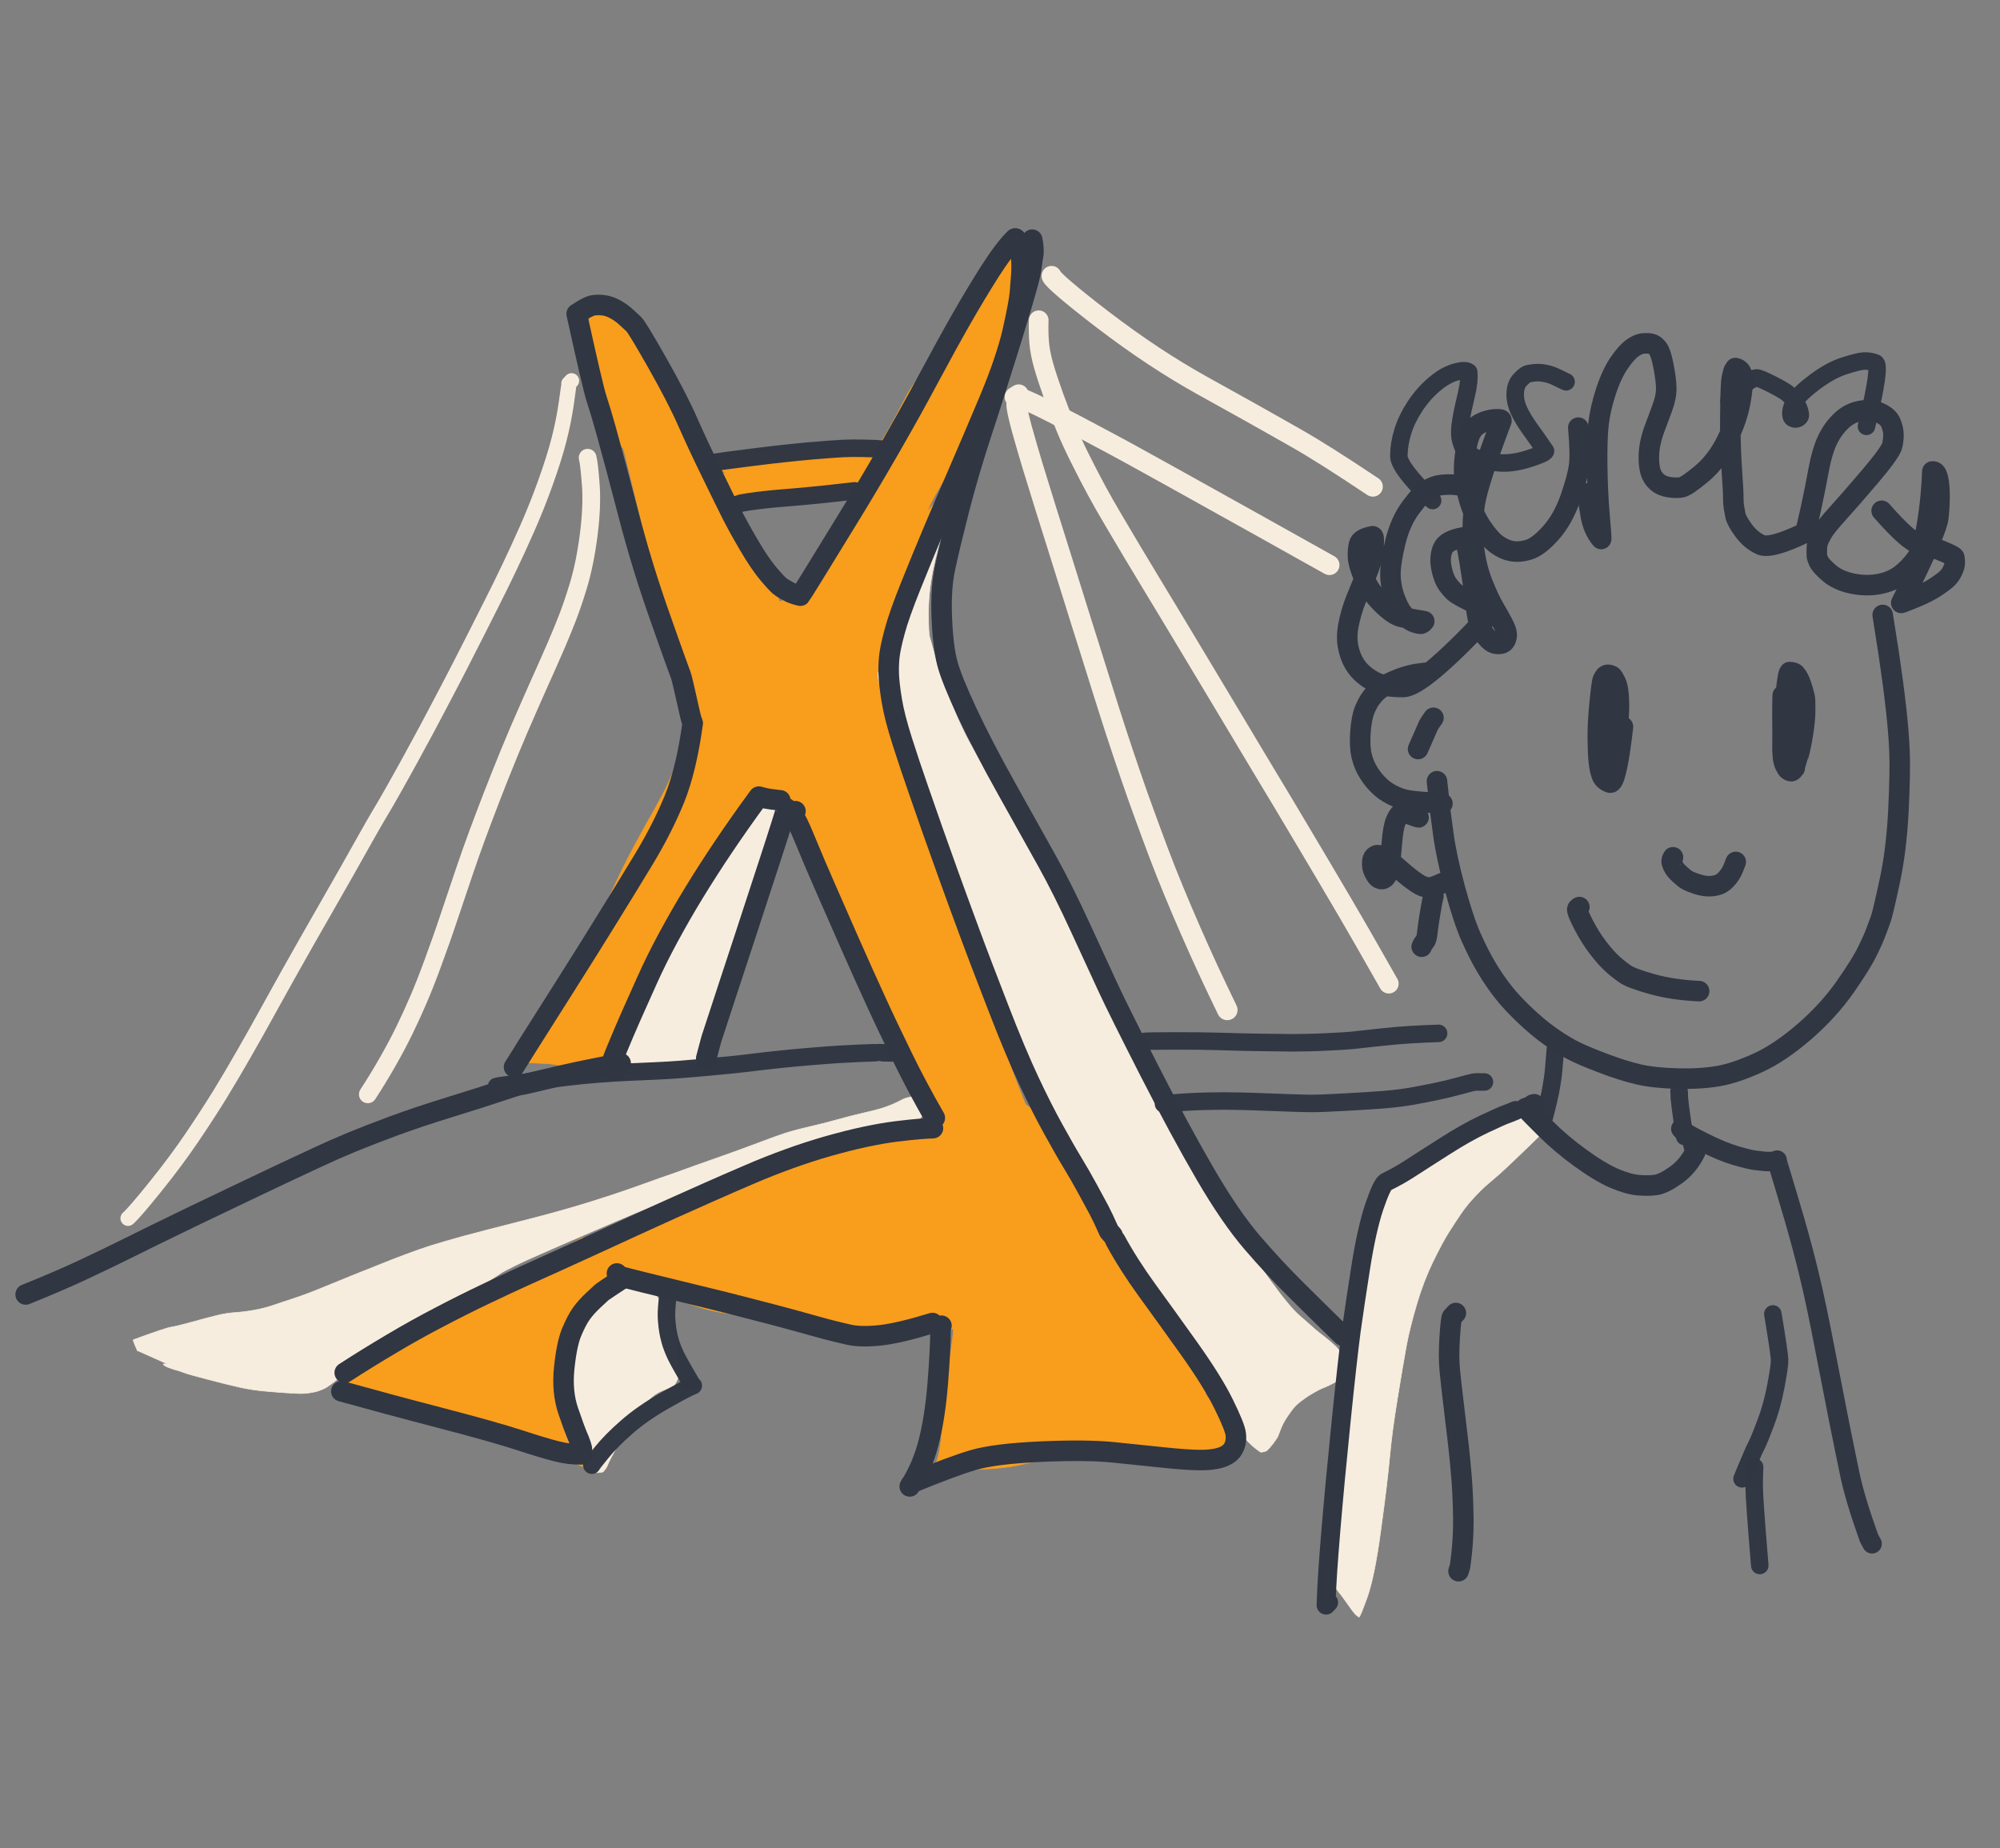 <svg xmlns="http://www.w3.org/2000/svg" xmlns:xlink="http://www.w3.org/1999/xlink" id="Layer_1" x="0px" y="0px" viewBox="0 0 1715 1585" style="enable-background:new 0 0 1715 1585;" xml:space="preserve"><rect x="0" y="0" width="1715" height="1585" fill="#808080" stroke="none"/><style type="text/css">	.st0{fill:#F99D1C;stroke:#F99D1C;stroke-width:0.5;stroke-linecap:round;stroke-linejoin:round;}	.st1{fill:#F7EDDE;stroke:#F7EDDE;stroke-width:0.5;stroke-linecap:round;stroke-linejoin:round;}	.st2{fill:none;stroke:#303642;stroke-width:17.598;stroke-linecap:round;stroke-linejoin:round;}	.st3{fill:none;stroke:#303642;stroke-width:16.2;stroke-linecap:round;stroke-linejoin:round;}	.st4{fill:none;stroke:#303642;stroke-width:16.705;stroke-linecap:round;stroke-linejoin:round;}			.st5{opacity:0.987;fill:none;stroke:#303642;stroke-width:15.005;stroke-linecap:round;stroke-linejoin:round;enable-background:new    ;}	.st6{fill:none;stroke:#F7EDDE;stroke-width:17.134;stroke-linecap:round;stroke-linejoin:round;}	.st7{fill:none;stroke:#F7EDDE;stroke-width:17.19;stroke-linecap:round;stroke-linejoin:round;}	.st8{fill:none;stroke:#F7EDDE;stroke-width:16.832;stroke-linecap:round;stroke-linejoin:round;}	.st9{fill:none;stroke:#F7EDDE;stroke-width:17.598;stroke-linecap:round;stroke-linejoin:round;}	.st10{fill:none;stroke:#F7EDDE;stroke-width:13.04;stroke-linecap:round;stroke-linejoin:round;}	.st11{fill:none;stroke:#F7EDDE;stroke-width:15.206;stroke-linecap:round;stroke-linejoin:round;}</style><desc>Drawing exported from Concepts: Smarter Sketching</desc><g id="Nouvelle_couche_3">	<path id="STROKE_43f0b261-2168-4c1a-84f0-d7d4e218f846" class="st0" d="M502.5,278l-7.4-0.1c-0.5,1.4,0.1,3.7,1.6,6.8  s4.4,9.4,8.7,19c4.2,9.5,7.5,17.2,9.8,22.9c2.3,5.7,4.7,11,7.2,16s7.7,23.3,15.4,54.9c7.8,31.6,14,57.6,18.7,78s8.5,35.8,11.3,46.2  c2.8,10.5,5.7,20.2,8.7,29.1c2.9,9,6,19.1,9.1,30.5c3.1,11.3,5.6,19.7,7.4,25c1.8,5.3,3.7,9.2,5.6,11.8c1.9,2.6,3.7,4.6,5.3,6.2  c1.7,1.6,3,2.9,4,4c1,1.1,1.5,1.6,1.6,1.6s0.6,0.6,1.6,1.7c1,1.1,2.7,3.2,4.9,6.3c2.3,3.1,4.6,5.5,6.9,7.3  c2.3,1.8,6.5,4.7,12.7,8.8c6.1,4.1,14.3,11.9,24.6,23.5c10.2,11.6,17.9,19.9,22.9,24.9s10.2,10.7,15.6,17.1s9.4,11.4,12,15  s4.1,5.7,4.5,6.3s1.6,2.9,3.6,6.7s3.6,7.1,4.7,9.8c1.2,2.7,2.8,5.8,4.8,9.3c2.1,3.5,5.5,10.1,10.3,19.6s8.6,18.1,11.3,25.8  s5.9,15.8,9.5,24.2c3.7,8.4,6.6,14.8,8.7,19s3.6,7.1,4.3,8.7s1.5,3.4,2.5,5.6c1,2.2,3.6,9.3,7.8,21.1c4.2,11.9,10.2,28.1,17.9,48.6  s19.2,45.5,34.5,74.8c15.3,29.4,26.8,51.3,34.7,65.9s13.9,25.2,18,31.9c4.1,6.7,9.4,15.4,15.8,26.1c6.4,10.7,13.6,22.3,21.6,34.6  c8,12.3,14.4,21.7,19.1,28c4.7,6.3,9.2,11.9,13.5,16.7c4.3,4.8,8.4,9.2,12.3,13c3.9,3.8,6.8,6.3,8.7,7.6s3.8,2.2,5.9,3  c2,0.7,5.1,1.5,9.2,2.2c4.1,0.7,7.7,1.6,10.8,2.6s4.8,1.6,5.2,1.8c0.4,0.2,2.1,0.6,5.1,1.1c3,0.5,5.2,0.7,6.5,0.5  c1.4-0.1,2.5-0.3,3.4-0.5c0.9-0.2,2.1-0.5,3.5-0.8c1.5-0.3,3.4-0.9,6-1.7s4.2-1.3,5-1.4s1.8-0.3,2.8-0.4s1.6-0.1,1.7-0.1  s0.8-0.1,2.1-0.2c1.3-0.1,2-0.2,2-0.2c0.1,0,0.6-0.2,1.6-0.6s1.8-0.8,2.5-1.3c0.7-0.4,1.1-0.7,1.1-0.8c0.1-0.1,0.3-0.4,0.7-0.9  s0.6-0.7,0.7-0.8c0,0,0.4-0.7,1-2s1.1-3,1.4-5s0.3-4-0.1-6s-2.2-5.2-5.5-9.6s-6.1-7.9-8.4-10.5s-5.7-6.3-10.1-11.1  c-4.4-4.8-8.7-9.6-12.9-14.3c-4.2-4.7-8.1-9-11.8-12.9s-9.3-12-16.8-24.5c-7.4-12.5-14.1-24.7-20-36.8s-11.6-23-17.2-32.9  c-5.6-9.8-9.9-17.3-12.9-22.4c-3-5.1-8.2-12.5-15.7-22.2c-7.5-9.7-14.6-20.4-21.2-32c-6.6-11.6-11.5-20.6-14.7-26.9  s-7.5-16.2-12.9-29.7c-5.5-13.5-10.4-26.6-14.7-39.4c-4.3-12.8-8.5-24.3-12.6-34.4s-7-17.5-8.9-22s-3.5-8.5-4.7-11.9  s-3.7-9.6-7.4-18.3c-3.7-8.8-7.1-17.2-10.3-25.3s-6.2-16.4-9.2-24.9s-5.7-17.1-8.1-25.8c-2.4-8.7-4.3-15.8-5.6-21.2  c-1.3-5.5-2.6-10.5-3.9-15.1c-1.3-4.6-3.5-14.6-6.8-30.1c-3.2-15.5-6.5-31.7-9.9-48.7s-5.9-29.7-7.7-38.1c-1.8-8.4-3-14.1-3.6-17.1  c-0.7-3-1.7-5.8-3-8.6c-1.3-2.7-2.1-4.9-2.4-6.3c-0.3-1.5-0.5-3.1-0.6-4.8s-0.1-4.5-0.1-8.4c0.1-3.9,0.2-6.3,0.3-7.4  c0.2-1.1,0.8-3.3,1.8-6.8c1.1-3.4,2.6-7.5,4.6-12.4c2-4.8,3.9-9.6,5.6-14.5c1.7-4.8,4.7-12.2,8.8-22.1c4.2-9.9,8.4-19.8,12.7-29.7  s8.2-17.9,11.6-24c3.4-6.1,6.1-10.5,8-13.4s3.7-5.5,5.4-7.9s5.5-9.1,11.4-20.2s11-19.9,15.2-26.5c4.3-6.5,7.5-14.5,9.9-24  c2.3-9.4,4.4-17.6,6.2-24.4c1.8-6.9,3.7-14.6,5.7-23.2s3.7-18.4,5.2-29.3s3.1-20.5,4.9-28.6c1.7-8.1,1.6-16.2-0.4-24.2  c-0.4-0.2-0.6-0.3-0.5-0.4c0.1-0.1-0.7-0.2-2.3-0.3c-1.6-0.1-4.8,2.9-9.7,9.1c-4.9,6.2-9.4,13.7-13.5,22.7s-7,15.8-8.8,20.5  c-1.7,4.7-4,9.6-6.8,14.7c-2.8,5.1-5.1,9-6.9,11.7c-1.8,2.7-3.8,5.4-5.9,8.1c-2.1,2.8-3.7,4.8-4.8,6.1c-1.1,1.3-4.6,4.9-10.4,10.6  c-5.8,5.7-11.2,11.8-16.1,18.2c-4.9,6.4-9,12.7-12.2,18.9c-3.2,6.2-6.2,12-9.1,17.4c-2.9,5.4-6.4,11.6-10.8,18.7  c-4.4,7.1-8.4,14.2-12.4,21.3s-7.2,13-9.8,17.8c-2.5,4.8-5.1,9.3-7.8,13.7c-2.6,4.3-5.8,10.3-9.5,17.9s-7,14.7-10.1,21.3  c-3,6.6-5.3,11.4-6.9,14.4c-1.6,2.9-4,6.6-7.3,10.8c-3.3,4.3-5.4,7.1-6.5,8.3s-1.9,2.3-2.6,3s-1.4,1.4-2.1,2.1s-1.1,1-1.1,1  s-0.7,0.5-2,1.4s-2.2,1.5-2.8,2c-0.6,0.4-1.7,1.1-3.3,1.9c-1.6,0.9-2.8,1.4-3.7,1.5c0,0-0.4-1.2-1.3-3.5"></path>	<path id="STROKE_db70be30-e3eb-4c04-b3a7-e07d27a21900" class="st0" d="M516.2,365.9c-0.6,3.4-0.9,5.2-0.9,5.2  c-0.3,1.6-0.5,2.5-0.5,2.8c-0.3,0.8-1.4-5-3.3-17.6c-1.9-12.6-3.2-22.5-3.9-29.6c-0.7-7.2-1.2-12.3-1.5-15.4  c-0.3-3.1-0.5-5.8-0.7-8.2s-0.3-4.4-0.4-6.2c-0.1-1.8-0.1-5-0.2-9.7c-0.1-4.7,0.3-12.2,1.2-22.7c0-0.1,0.3-0.6,1-1.6  c0.7-0.9,1.8-2,3.5-3.1c1.7-1.1,2.9-1.8,3.6-2c0.7-0.2,1.3-0.4,1.8-0.5c0.5-0.1,0.9-0.2,1.1-0.3c0.2-0.1,1.8-0.1,4.5,0  c2.8,0.1,5,0.2,6.6,0.5c1.6,0.2,3.2,0.8,4.7,1.8s3,2.1,4.5,3.3s2.5,2.1,3,2.6s0.8,0.8,0.8,0.8s0.7,0.7,2,1.9  c1.3,1.2,3.5,5,6.6,11.6c3,6.5,5.4,12.4,7.2,17.5c1.7,5.1,3.2,9.4,4.5,12.8c1.2,3.4,3.9,9.3,7.8,17.6c4,8.3,9,18.4,15,30.2  c6,11.8,12.1,23.7,18.1,35.7s11.2,24.4,15.4,37.1s7.4,23.1,9.6,31.2c2.2,8.1,4.3,15.4,6.3,21.9s5.1,11.3,9.2,14.2"></path>	<path id="STROKE_d8009dab-7f2c-425e-8943-914c5d5ff391" class="st0" d="M592.5,615.8l-1.4,1.7c-0.2,2-1.5,7.4-4,16.4  s-5.3,17.2-8.5,24.8s-5.9,13.6-8.1,18.1c-2.2,4.5-5.6,10.7-10.1,18.7c-4.5,7.9-9.7,17.3-15.5,28s-11,20.9-15.5,30.7  c-4.6,9.7-8.9,19.1-13,28.1s-9.2,19.2-15.3,30.6s-12.5,22.3-19.2,32.8c-6.8,10.5-12,18.6-15.6,24.4c-3.6,5.7-7.1,10-10.3,12.9  c-3.2,2.9-5.7,5.3-7.4,7.2c-1.7,1.9-3.3,3.7-4.8,5.5s-2.4,2.9-2.6,3.1c-0.2,0.3-0.2,0.2,0-0.2s-2.1,3.3-6.9,11.2  c0.9,0.5,5.1,0.9,12.5,1.3c7.4,0.3,13.3,0.6,17.6,0.7c4.3,0.1,8.5,0.5,12.6,1.2s9.2,1.6,15.4,2.9s9.6,1.9,10.2,2.1  c0.6,0.2,2.3,0.5,5.1,0.8c2.8,0.4,4.9,0.5,6.5,0.5s2.8,0,3.7,0s1.4,0,1.4,0s0.1,0,0.2,0.1c0.1,0.1,0.7-0.3,1.9-1.1  s2.6-5.2,4.2-13.3c1.6-8.1,5-18.8,10-32.1s10.1-24.8,15.4-34.6c5.2-9.7,9.2-17.1,11.9-22.2c2.7-5,6.4-12.9,11.1-23.7  c4.7-10.7,10.2-20.9,16.5-30.6c6.3-9.7,11.2-17.7,14.8-24.2s6-11.1,7.1-13.9c1.2-2.8,2.1-5.1,3-6.9c0.8-1.8,2.3-4.8,4.5-8.9  s4.4-7.9,6.6-11.2c2.2-3.4,4.5-6.8,7-10.4c2.4-3.5,4.4-6.3,5.9-8.2s2.7-3.4,3.5-4.4s1.8-2.2,2.7-3.5c1-1.3,2.4-3.3,4.2-5.9  c1.8-2.6,3-4.5,3.6-5.6c0.6-1.1,1.3-2.3,2-3.8s1.2-2.6,1.5-3.3c0.3-0.8,0.8-2.1,1.6-3.9s2.9-5.7,6.5-11.6  C640.6,629.4,616.6,622.5,592.5,615.8z"></path>	<path id="STROKE_da377cbf-d96c-44fa-9267-ba4726bad77e" class="st0" d="M682.7,691.4c-0.4,0-1.2-0.1-2.3-0.3s-0.8,1.2,1.1,4  c1.9,2.8,4.5,8.2,8,16s7.2,17,11.2,27.5s7.3,19.1,9.9,25.9s5.3,13.4,8,19.9s5.2,12.7,7.5,18.4s4.7,12,7.3,19s4.8,12.8,6.5,17.2  c1.7,4.5,2.9,7.6,3.6,9.4c0.7,1.8,2.4,5.9,5.2,12.3c2.8,6.4,4.9,11.5,6.2,15.2s5.2,12.3,11.4,25.8s12.6,25.4,19,35.6  s13.2,19.9,20.4,28.9c7.2,9.1,12.6,15.9,16.2,20.4c3.6,4.5,6.2,7.7,7.9,9.6c1.6,1.9,2.9,3,3.7,3.5s1.2,0.7,1.3,0.7  c0,0,0.5-0.1,1.5-0.4c0.9-0.2,0.4-5.6-1.6-16c-2-10.5-4.7-19.7-8-27.7s-7.7-20.2-12.9-36.4c-5.3-16.3-9.4-30.9-12.3-44  s-4.6-24.5-4.8-34.4c-0.3-9.8-0.2-17.7,0.3-23.7s1.3-12.1,2.4-18.2"></path>	<path id="STROKE_4af21fd9-d280-4ddd-8786-b07a6c928703" class="st0" d="M866.4,938.2c0.4,0.6-0.5,3.5-2.8,8.8s-0.6,14.1,4.9,26.3  s11.2,23.1,16.8,32.7c5.7,9.6,10.3,17.4,13.9,23.4s10,16.7,19.2,32c9.2,15.3,17.6,30.1,25.1,44.4c7.6,14.3,14.4,26.9,20.6,37.9  c6.2,10.9,13.6,22.4,22.1,34.5c8.5,12,15,20.9,19.3,26.5s8,9.8,10.9,12.6c2.9,2.8,6.8,5.1,11.7,7c4.8,1.9,10.1,3.3,15.7,4.2  c1.5-0.6,0-7-4.4-19.2c-4.5-12.2-8.4-21.9-11.8-29s-6.1-12-8.1-14.7c-2-2.7-4.5-5.7-7.6-8.9c-3.1-3.2-7.4-9.7-13-19.4  c-5.6-9.7-11.2-19.4-16.8-28.9c-5.5-9.5-9.9-16.3-13.1-20.5c-3.2-4.1-5.8-7.7-8-10.9c-2.2-3.1-5.1-7.8-8.8-14  c-3.7-6.2-8.2-14.4-13.4-24.6c-5.2-10.2-9.2-17.8-12-22.8s-5.2-9.1-7.3-12.4c-2.1-3.3-4.6-6.8-7.6-10.7s-5.9-7.8-8.8-11.8  s-8.7-13.8-17.3-29.5"></path>	<path id="STROKE_283aa036-bb35-4ed9-9bb2-ed9fb3901cae" class="st0" d="M826.2,402.4l-2.6-0.3c-1.9-0.2-3.8-0.1-5.7,0.2  c-1.9,0.3-4.4,3.9-7.3,10.6s-5.6,13.9-7.9,21.5c-2.3,7.6-4.3,17.5-6,29.7s-3.8,24.2-6.4,35.9s-5.5,21.5-8.6,29.2s-6.4,14.7-10,21  c-3.5,6.3-8,11.1-13.3,14.4c-5.4,3.3-10.6,6.9-15.7,10.8c-5.1,3.9-8.8,7.1-11.3,9.4c-2.5,2.4-4.5,4-6.2,4.9  c-1.7,0.9-3.2,1.5-4.6,1.8s-2.9-4-4.3-12.8c-1.4-8.8,1.8-29,9.7-60.7"></path>	<path id="STROKE_d274bd3a-0d9f-4e25-833f-a8adf6e3bda2" class="st0" d="M284.2,1179.2l-1.4,0.1c1.9,0.5,2.9,0.8,2.9,1  c0.3,0.6,7.3,3.5,20.9,8.9s24.8,9.4,33.6,12.2c8.8,2.7,16.5,5.8,23.1,9.2c6.6,3.4,12.3,6.4,17.2,9.2s9.7,4.5,14.4,5.2  c4.7,0.7,9,0.7,12.9,0.1s7.6-1,11.2-1.2s6.8,0,9.6,0.6c2.8,0.6,5,1.2,6.5,1.7s3.1,1,4.8,1.6c1.7,0.6,4.7,1.9,9.1,3.9  s8.1,3.7,11.1,5.1s5.5,2.5,7.4,3.3s5.8,1.2,11.8,1.4l0.5-3.2c-0.5-2.3-0.8-3.4-0.8-3.5s-0.5-1-1.2-2.8c-0.8-1.8-1.6-3.8-2.5-6  s-1.5-3.5-1.6-4.1c-0.1-0.5-0.8-2.1-1.8-4.7c-1.1-2.6-2.5-7.5-4.2-14.6s-2.5-14.5-2.6-22.2c-0.1-7.7,0.7-14.9,2.2-21.8  s3.1-13.2,4.9-19.1s3.9-10.6,6.3-14.2c2.4-3.5,4.3-6.2,5.9-8c1.6-1.8,3.3-3.6,5.1-5.5c1.9-1.8,3.4-3.5,4.6-4.9s2.5-3.4,3.8-6  s2.4-5.2,3.4-7.7c0.9-2.5,1.4-3.9,1.6-4.3c0.1-0.4,0.3-1.3,0.6-2.9c0.2-1.5,0.4-3,0.3-4.4s0-2.5-0.1-3.1c0-0.6-0.1-1.4-0.3-2.4  s-0.5-2-0.8-3.1c-0.4-1.1-0.6-1.9-0.8-2.4s-0.5-1.4-0.9-2.8s-0.6-2.2-0.7-2.2c0-0.1-0.1-1.6-0.2-4.5c-18.1,9.7-36.3,19.5-54.3,29.3  c-18.1,9.8-36.1,19.6-54.1,29.4s-35.9,19.7-53.7,29.7S302,1169.2,284.2,1179.2z"></path>	<path id="STROKE_420e09a2-3ba6-4b8a-a8e6-5c7dbeb3d116" class="st0" d="M539.5,1095.6l-6.4-0.1c-0.2-0.1,0.7-0.1,2.7-0.2  s4.3,0.2,7.1,0.8c2.7,0.6,5.2,1.5,7.5,2.6s3.9,1.9,4.8,2.3c0.9,0.4,2.1,1,3.4,1.8c1.3,0.8,7,3.6,17,8.6s20.6,8.8,31.6,11.6  c11,2.8,22.3,4.4,33.7,4.7c11.4,0.3,19.8,0.5,25.3,0.4s10.1,0.3,13.9,1.2s6.5,1.7,8.3,2.2c1.8,0.6,6.9,1.2,15.3,1.9  c8.4,0.7,15.1,1.7,20.2,2.9c5.1,1.2,8.7,2.3,11,3.3s6.3,1.8,12.2,2.6c5.8,0.8,10.3,1,13.3,0.8c3-0.2,7-0.9,12-1.9s8.7-1.5,11.3-1.6  s8.8,0,18.7,0c9.9,0.1,15,0.1,15.1,0.2c0.5,0-0.8,10.3-3.8,30.9s-4.8,36.4-5.5,47.4c-0.6,11-1.4,19.2-2.4,24.6s-2,9.4-3.2,12  s-2.4,4.8-3.6,6.5c-1.4,0.1,2.4,0.1,11.4,0s19.7-0.5,32-1.2s21.6-1.6,27.9-2.9s11.8-2.5,16.8-3.8s9.2-2.3,13-3.1  c3.7-0.8,6.4-1.1,8-1.2c1.6,0,2.4,0,2.5,0s2.6-0.4,7.6-1.3s8.9-1.5,11.6-1.9c2.8-0.3,5.6-0.5,8.5-0.6s4.9-0.1,5.9-0.1  s2.5,0.2,4.5,0.6s3.8,0.9,5.7,1.5s3.2,1,4,1.3s1.3,0.4,1.3,0.5s1.9,0.4,5.6,1s7.3,0.9,10.9,1c3.6,0,6.4-0.2,8.5-0.7  s3.7-1.3,4.8-2.3s1.8-1.7,2.1-2.2s0.4-0.7,0.4-0.8c0-0.1,0-0.1,0.1-0.1s0.5-3.2,1.3-9.6c0.8-6.3,0.7-12.6-0.3-18.8  c-1-6.2-3.4-12.5-7.2-19.1c-3.8-6.5-9.3-15.7-16.7-27.5c-7.4-11.8-13.1-21-17-27.6s-7.2-12.6-9.8-17.9c-2.6-5.4-7.6-14.4-15.1-26.9  s-13.4-22.1-18-28.6s-8.9-12.7-13-18.6c-4.1-5.9-7.1-10.1-8.9-12.5c-1.8-2.5-4.1-6.2-7-11c-2.8-4.9-5.3-9.9-7.5-15.2  c-2.1-5.2-3.9-9.4-5.1-12.4s-3.1-6.4-5.4-10.2c-2.3-3.8-4.2-6.7-5.7-8.8s-2.6-3.6-3.4-4.6c-0.8-1-2.1-2.6-3.7-4.9  c-1.7-2.2-3.2-4.5-4.8-6.8c-1.5-2.3-2.6-4-3.3-5.1s-1.1-1.7-1.3-1.9c-0.1-0.2-1.1-1.1-2.9-2.6s-3.7-3.3-5.9-5.1"></path>	<path id="STROKE_e0f76130-d957-4bb5-820e-642259531430" class="st0" d="M570.5,1102.5l-2.6-0.1c-0.2,0.1-0.9-0.2-2.2-1  c-1.3-0.8-6-1.6-14.1-2.4c-8.2-0.8-14.5-1-18.9-0.6s-8.1,0.6-11,0.4c-2.9-0.1-5.1-0.3-6.5-0.5c-1.4-0.2-4.1-1.3-8-3.2l-0.3-2  c0.3-1.1,0.8-2.3,1.7-3.6c0.9-1.3,1.4-2.1,1.6-2.3c0.2-0.2,0.3-0.5,0.3-0.6c-0.1-0.2,2.4-1.6,7.5-4.4s9-4.6,11.9-5.5  s6.9-2.1,11.9-3.7c5.1-1.6,11.8-3.3,20-5.3s18.8-6.4,31.6-13.1s22.8-12.3,29.8-16.5c7-4.2,12.4-7.3,16-9.1c3.6-1.8,6.2-3.3,7.9-4.3  c1.7-1,2.4-1.4,2.3-1.4c-0.2,0,4.5-1.9,14.1-5.9s19.8-8.9,30.5-14.8c10.8-5.9,18.7-11,23.8-15.3s9.3-6,12.7-5.1  c-13,10-26,19.9-39.1,29.9c-13,10-26.3,20-39.9,30c-13.6,10.1-27.1,20.1-40.6,30.2C597.5,1082.4,584,1092.4,570.5,1102.5z"></path>	<path id="STROKE_5936c5c0-b8d5-4152-92de-26c5dd2d8f33" class="st0" d="M721.6,1013.5c0.4,0,0.7,0,0.9-0.1c0.1,0,0.2-0.1,0.3-0.1  s0.2,0,0.5,0s1.8-1,4.5-3.1s4.5-4,5.4-5.6c0.9-1.7,1.5-2.9,1.8-3.7s0.4-1.2,0.4-1.3s0-0.8-0.2-2.3c-0.1-1.5-0.7-2.5-1.7-3  s-2.5-0.9-4.3-1.3c-1.9-0.4-5.4-0.5-10.5-0.3s-9,0.4-11.7,0.6c-2.7,0.3-5,0.7-7.1,1.2s-5.2,1.1-9.4,1.7s-9.6,1.8-16.3,3.9  c-6.6,2-16.7,6-30.2,12s-23.8,10.6-30.7,13.9c-6.9,3.3-12.1,6.1-15.5,8.5c-3.3,2.4-10.3,7.2-20.8,14.5  c-10.5,7.3-21.8,13.7-33.5,19.1c14.8-4.6,29.6-9.2,44.4-13.7c14.8-4.6,29.6-9.1,44.5-13.7c14.9-4.6,29.7-9.1,44.5-13.6  C691.7,1022.6,706.7,1018.1,721.6,1013.5z"></path></g><g id="Remplir">	<path id="STROKE_33558e60-e5bb-47bb-8ba3-27369285bdc2" class="st0" d="M781.9,976.3c0.9-1.7,1.4-2.6,1.4-2.6s0.2-0.2,0.4-0.6  c0.3-0.4,1-1.5,2.2-3.5l0,0c-0.4-1-6.8-0.9-19.1,0.4c-12.4,1.3-23.1,3.4-32.1,6.4c-9.1,3-16.5,6-22.4,9s-12.3,6.8-19.3,11.4  c-7,4.6-15.9,9.6-26.7,14.8s-23.3,10.4-37.4,15.5s-25.2,8.6-33.3,10.7c-8.1,2.1-13.9,3.6-17.5,4.5s-6.5,1.6-8.6,2  c-2.2,0.4-6.9,1.9-14,4.5c-7.2,2.6-14.9,5.7-23,9.3c-8.2,3.6-17.3,8.8-27.4,15.5c-10.1,6.7-17.9,12.4-23.2,17  c-5.3,4.6-9.8,8.8-13.3,12.4c-3.5,3.7-6.4,8.5-8.4,14.4c-2.1,5.9-4.3,11.9-6.8,18c-2.4,6-4.4,11.9-5.8,17.7  c-1.4,5.8-2.4,9.9-3,12.6c-0.6,2.6-0.9,5.1-1,7.5s0.1,4.9,0.3,7.6c0.3,2.6,0.5,5.1,0.6,7.2c0.1,2.2,1.1,6.4,3,12.7  c1.9,6.3,3.9,11.2,6.2,14.8c2.3,3.6,4.6,6.8,6.9,9.6c2.3,2.8,5.2,5.8,8.7,9.1c3.4,3.3,6.1,5.8,7.8,7.3s3,2.6,3.7,3.2s1.4,1.1,2,1.7  s1.3,1.1,1.9,1.6c0.7,0.6,1.4,1.2,2.2,1.9c0.8,0.7,1.4,1.2,1.8,1.5s1.1,0.9,1.9,1.5c0.9,0.7,1.5,1.2,2,1.5  c0.4,0.3,4.1,1.9,11.1,4.9c0.3-0.2,0.5-1.2,0.5-3s-0.2-3.5-0.7-5.2c-0.5-1.6-0.8-2.8-1-3.6s-0.5-1.9-0.8-3.4  c-0.4-1.5-2-4.9-4.8-10.3s-5.4-10.8-7.5-16.4c-2.2-5.6-3.1-11-2.9-16.4c0.3-5.4,0.2-11.8-0.1-19.3c-0.3-7.5-0.1-14.8,0.8-22  c0.8-7.2,1.9-13.7,3.1-19.5c1.2-5.8,2.4-10.4,3.6-13.8c1.2-3.4,2.7-6,4.3-7.9c1.6-1.9,3.9-4.7,6.8-8.6c2.9-3.9,5.7-6.8,8.4-8.9  c2.6-2.1,4.6-3.5,6-4.1c1.3-0.6,2-0.9,2.1-1c0.1,0,0.4-0.1,1.1-0.2c0.7-0.1,2.1-0.3,4.1-0.6c2.1-0.2,3.4-0.4,3.9-0.5s1.9-0.2,4-0.3  c2.2-0.1,4-0.1,5.6,0s2.8,0.2,3.6,0.4c0.8,0.2,1.3,0.3,1.6,0.3s0.4,0.1,0.5,0.1s1.2,0.2,3.3,0.6c2.1,0.3,4.7,0.4,7.5,0.3  c2.9-0.2,4.7-0.3,5.5-0.4c0.8-0.1,1.9-0.3,3.3-0.5c1.5-0.2,2.7-0.5,3.6-0.6c0.9-0.2,1.4-0.3,1.5-0.3s2.7-1,7.9-3.1  c5.2-2,10.4-3.8,15.6-5.2s9.4-2.8,12.8-4c3.4-1.2,18.7-2.9,45.9-5.1"></path>	<path id="STROKE_7cd9901a-5709-4b90-bb69-bc7e080db36a" class="st0" d="M585.6,755.9l-4.1-1.5c0.7-1.4,1.2-2.2,1.4-2.3  c3-2.4,9.9-8.9,20.5-19.5s20.4-19.7,29.3-27.3c8.9-7.6,15.7-13.1,20.4-16.3c4.7-3.3,8.4-6.1,11.2-8.6c2.7-2.5,4.1-3.8,4.1-4.1  c0-0.3,0.4-1.1,1.1-2.3c0.8-1.2,0.6-4.5-0.3-9.7c-1-5.2-2.7-10.1-5.3-14.8c-2.5-4.6-4.9-7.9-7-9.7c-2.2-1.8-3.6-2.9-4.1-3.1  c-0.6-0.2-2.3-0.3-5.2,0c-0.5,0.6-0.6,2.3-0.5,5.1"></path>	<path id="STROKE_4b5062f3-70de-4c07-9220-e3549dddd880" class="st1" d="M146.3,1171.1c-1.7-0.9-2.5-1.3-2.6-1.3  c-0.8-0.3-2-0.4-3.8-0.1c0.2,0.5,0.7,1,1.6,1.5c0.8,0.5,1.9,1.1,3.4,1.6s2.6,0.9,3.4,1.2c0.9,0.3,1.9,0.6,3,0.9s1.8,0.5,1.8,0.5  c0.1,0,1.6,0.5,4.6,1.6s9.9,3.1,20.8,5.9c10.9,2.9,20.1,5.1,27.6,6.8c7.5,1.7,16,2.9,25.6,3.6c9.5,0.8,16.7,1.3,21.6,1.5  c4.8,0.3,8.8,0.1,12-0.4c3.1-0.5,5.4-1,6.8-1.4c1.4-0.5,2.6-0.9,3.6-1.3s1.9-0.9,2.8-1.3c0.9-0.4,1.4-0.7,1.4-0.7s0.8-0.5,2.3-1.6  s3.1-2.2,4.7-3.5c1.6-1.3,3.1-2.5,4.5-3.6s2.7-2.2,4-3.2c1.2-1,2.2-1.8,2.9-2.4c0.7-0.6,1.1-0.9,1.3-1.1c0.2-0.2,2.3-2.2,6.2-6.1  c3.9-3.9,10.3-8.8,19.3-14.7s15.9-10.1,20.6-12.7c4.8-2.6,8.6-4.8,11.3-6.4c2.8-1.7,9-5.3,18.7-11c9.7-5.7,17-9.8,21.9-12.4  c4.9-2.7,9.8-5.4,14.5-8.3c4.8-2.9,8.5-5.2,11.2-6.9c2.7-1.7,4.7-3,5.9-3.9c1.2-0.9,5.2-3,12-6.4s20.1-9.4,39.8-17.9  c19.7-8.5,35.2-15.1,46.4-20c11.2-4.8,23-9.7,35.3-14.8c12.3-5,21.5-8.6,27.5-10.8c6-2.2,10.7-3.8,13.9-4.9  c3.3-1.1,8.1-2.7,14.5-4.9s12.6-4.4,18.6-6.5s12.1-4.1,18.4-6c6.3-1.8,11.3-3.4,14.9-4.7c3.7-1.3,7.2-2.5,10.4-3.7  c3.3-1.2,6.5-2.4,9.6-3.6c3.2-1.2,5.6-2.1,7.3-2.7c1.7-0.6,3.4-1.1,5.1-1.7c1.7-0.5,3.2-1.1,4.6-1.6s3.4-1.1,6-1.9s4.8-1.4,6.8-1.9  s3.7-0.9,5.4-1.3c1.6-0.4,5.1-1.2,10.4-2.4c5.3-1.2,9.8-2.2,13.6-3s6.3-1.2,7.7-1.4s3.2-0.5,5.5-1c2.3-0.4,4.9-1,7.8-1.7  s5.2-1.2,6.8-1.6c1.6-0.4,2.9-0.7,4-1.1c1.1-0.3,1.7-0.6,1.9-0.7s0.5-0.2,0.7-0.2s1.1-0.7,2.7-2.2s2.8-2.8,3.6-4.1  c0.9-1.3,1.4-2.5,1.5-3.7s0.2-2,0.2-2.5s-0.1-1.3-0.2-2.3s-0.4-2.1-0.7-3.1s-0.8-1.9-1.5-2.8c-0.7-0.8-1.4-1.5-2.2-2.1  c-0.8-0.5-1.3-0.8-1.7-0.9c-0.4-0.1-2.1,0.2-5,0.8s-5.1,1.3-6.6,2.1s-3.4,1.7-5.6,2.8c-2.2,1.1-5.2,2.3-9,3.7s-9.8,3-18.1,4.9  s-16.4,4-24.3,6.2c-7.9,2.2-14.9,4-21.2,5.4c-6.2,1.4-12,2.9-17.4,4.4s-14.3,4.6-26.9,9.4c-12.5,4.7-25.1,9.3-37.7,13.7  c-12.6,4.4-22.1,7.8-28.6,10.2s-10.8,3.9-13,4.6c-2.2,0.7-9.2,3.2-20.8,7.4s-26.2,9.2-43.7,14.7c-17.5,5.5-37.5,11.1-60,16.8  c-22.5,5.7-39.4,10.1-50.9,13.2c-11.4,3.2-20.5,5.8-27.2,7.9c-6.7,2.1-13.9,4.7-21.5,7.5c-7.6,2.8-15.8,6-24.4,9.5  s-16.4,6.6-23.5,9.4c-7,2.8-15,6.1-24,9.8c-9,3.7-17.2,6.8-24.5,9.2c-7.4,2.4-13.2,4.3-17.4,5.8c-4.3,1.5-9.2,2.8-14.8,3.9  c-5.6,1.1-11.3,1.9-17.1,2.3s-11.4,1.2-16.7,2.6c-5.3,1.3-12.5,3.2-21.5,5.7s-15,3.9-17.8,4.3s-13.6,4-32.2,10.8  c-0.6-0.1,0.6,3.1,3.5,9.6"></path>	<path id="STROKE_173a3bab-9283-47a1-9420-926a3e5aadd5" class="st0" d="M622.2,406.3c0.8,0.8-3-0.9-11.7-5.3  c-0.2-0.2-0.5,1-0.8,3.7c-0.3,2.7-0.2,5.1,0.5,7.3c0.7,2.2,1.4,3.9,2,5s1.3,2,2,2.8c0.7,0.8,1.4,1.4,2,2c0.6,0.5,1.9,1.4,3.8,2.5  s4.9,2.1,9,2.7c4.1,0.7,9.5,0.9,16,0.6c6.6-0.3,12.6-0.5,18.1-0.7c5.5-0.1,10.5,0.3,15,1.3s9.8,1.2,15.8,0.5c6-0.6,10.5-1.3,13.7-2  c3.1-0.7,8-1.9,14.8-3.7c6.8-1.7,12-3,15.8-3.9s6.4-1.7,7.9-2.5c1.5-0.8,2.8-1.5,3.8-2.2c1-0.7,1.7-1.1,2.1-1.4s0.8-0.6,1.1-0.9  c0.4-0.3,1.1-1,2.2-2.2c1.1-1.2,1.8-2,2.1-2.5s0.5-0.8,0.5-0.8s0-0.1,0.1-0.1s0.6-1.1,1.5-3.3c0.9-2.2,1.5-4.2,1.7-6.1  c0.2-1.9,0.2-3.4-0.2-4.5c-0.3-1.1-0.9-2.1-1.6-3s-1.4-1.6-1.9-2.2c-0.5-0.5-1.2-1.2-2.1-2.1c-0.9-0.8-1.8-1.5-2.5-2  s-1.3-0.9-1.8-1.2c-0.5-0.3-1.2-0.7-2.2-1.2s-2.4-0.8-4.4-0.8s-3.5,0.1-4.7,0.4s-2.1,0.5-2.9,0.7c-0.7,0.2-1.1,0.4-1.3,0.4  s-1.1,0.3-2.9,0.6c-1.8,0.3-4.6,0.9-8.2,1.6s-7.1,1-10.6,1.1s-6.3,0.1-8.6,0s-5.1-0.1-8.6-0.2c-3.4-0.1-7.4,0.1-12,0.5  s-11.1,0.8-19.5,1.1c-8.4,0.4-15.3,0.7-20.4,0.9c-5.1,0.2-16.7,2.8-34.5,7.6"></path>	<path id="STROKE_886e71f8-cf73-465c-9e7b-d63e91b70298" class="st1" d="M758.6,572.2c-2,0.7-3,1.1-3,1.2c-0.7,0.6-1.1,0.9-1.2,0.9  c-0.1,0-0.5,0.8-1.3,2.5s0.3,7.7,3.3,18.2s5.8,19.6,8.3,27.2c2.5,7.7,5.8,18.3,9.9,32c4.1,13.7,7.9,25.3,11.3,34.9  c3.4,9.6,9.3,20.8,17.5,33.7s16.1,31,23.6,54.3s14.5,43.8,20.9,61.6s11.1,29.9,14.1,36.5s10.7,22.8,23.3,48.6  c12.6,25.9,22.6,45.7,30.1,59.6c7.5,13.9,13.7,25.7,18.6,35.4c4.9,9.7,9.1,18.1,12.8,25.4c3.6,7.2,7,13.8,10.1,19.6  c3.1,5.9,6.5,12.6,10.2,20.1s11.9,20.5,24.5,39c12.7,18.5,22.7,32.4,30.1,41.8c7.4,9.4,12.5,16.5,15.3,21.4c2.8,4.8,5,8.8,6.7,11.9  s2.9,5.4,3.8,7s1.8,3,2.6,4.4c0.8,1.4,1.6,2.6,2.4,3.8c0.8,1.1,2.4,3.4,4.8,6.9s4.8,6.5,7,9.3s4.4,5.3,6.6,7.5s4.4,4.2,6.6,5.8  c2.2,1.7,3.3,2.5,3.4,2.5s0.3,0,0.8,0c0.4,0,1.2-0.1,2.3-0.4c1.1-0.3,1.6-0.5,1.7-0.5c0.1-0.1,0.1-0.1,0.2-0.1s0.8-0.6,2-1.9  c1.3-1.3,2.5-2.8,3.8-4.5s2.1-2.9,2.5-3.5s0.7-1.1,1.1-1.6c0.3-0.5,1.2-2.7,2.6-6.5c1.4-3.9,3.6-8.1,6.7-12.5  c3.1-4.5,5.5-7.6,7.3-9.2s4.2-3.5,7.2-5.6s5.6-3.7,7.6-4.8s3.4-1.9,4.4-2.4c0.9-0.5,2.1-1,3.6-1.6c1.4-0.6,3-1.2,4.6-2  c1.6-0.8,3.1-1.5,4.5-2.3c1.4-0.8,2.1-1.1,2.2-1.2c0.1,0,0.3-0.1,0.6-0.4c0.3-0.2,0.8-0.7,1.5-1.4c0.7-0.7,1.3-1.5,1.8-2.5  s0.8-1.5,0.9-1.6c0-0.1,0.3-1.4,0.7-4c0.4-2.5,0.5-5.2,0.2-8c-0.3-2.8-1.1-5.2-2.4-7.2c-1.3-2.1-2.7-3.8-4.2-5.2s-2.8-2.6-3.9-3.5  c-1.1-1-2.8-2.3-5-4.1c-2.2-1.8-4.1-3.2-5.7-4.5c-1.6-1.3-2.7-2.2-3.3-2.7s-1.5-1.4-2.6-2.4s-4.5-4-10.2-8.9s-14.1-15-25.2-30.4  c-11.1-15.3-19.7-28-25.7-37.9s-10.7-17.6-13.9-23.1c-3.2-5.5-7-11.7-11.3-18.8c-4.3-7.1-8-13-11.1-17.8s-8.2-12.9-15.2-24.2  s-12.8-21.9-17.3-31.7s-8.6-20.1-12.2-30.8s-9.2-23-16.6-36.8s-12.8-24.1-16.3-31S941,828.6,934,815c-6.9-13.6-13.4-26.6-19.4-39.1  s-12.3-24.3-18.8-35.4c-6.5-11.2-12-20.1-16.6-26.7s-9.7-14.6-15.3-23.9c-5.7-9.3-9.8-16.4-12.6-21.2c-2.7-4.9-7.2-12-13.5-21.5  s-12.9-22.4-19.7-38.8c-6.8-16.4-11.4-28.7-13.8-37c-2.4-8.3-4-14-4.9-17.3c-0.8-3.2-1.6-5.8-2.2-7.7c-0.6-1.9-1-8.6-1-20.1  c-0.1-11.5,1.1-23.6,3.6-36.4s6.6-28,12.4-45.8"></path>	<path id="STROKE_5895c0fc-5b85-48ce-ab1b-01ed6b79a33c" class="st1" d="M530,898.8c-0.6,0.1-0.9,0.1-1,0.1  c-0.1-0.1-0.4,0.1-0.9,0.5s-1,1.5-1.6,3.4l2.8,3.2c3.4,2.1,5.1,3.1,5.1,3s0.5,0.3,1.6,1.2s6.6,1.9,16.4,3.1  c9.9,1.2,17.3,1.9,22.4,2.1c5.1,0.2,9.4,0,13.1-0.7s6.4-1.3,8.2-2s3.4-1.3,4.8-1.7s2.1-0.6,2.2-0.6s0.7-0.2,1.8-0.7  s2.5-1.3,4.2-2.5c1.6-1.2,2.5-1.9,2.6-2.1c0.1-0.2,0.4-0.6,0.9-1.3s0.8-1.1,0.9-1.3s0.2-0.4,0.4-0.5c0.2-0.2,1.3-3.8,3.5-10.8  c2.1-7,3.9-13.1,5.1-18.1s2.7-10.7,4.4-16.8c1.6-6.1,3.9-14.4,6.9-24.8c3-10.4,7-22.1,12.1-35s8.9-22.3,11.3-28.2s4.3-10.9,5.6-15  s2.2-7.2,2.9-9.5c0.6-2.2,1.6-5.8,2.8-10.7s2.2-9.2,3.1-12.9c0.9-3.7,1.4-6,1.6-7s0.3-1.8,0.3-2.6c0.1-0.7,0.1-1.1,0.2-1.2  c0.1-0.1,0.5-3.2,1.2-9.5s-0.7-13.4-4.5-21.4l-0.3-0.2l-2.6-0.6c-2.9,0.2-4.4,0.4-4.4,0.6c-0.7,0.3-1.2,0.6-1.4,0.8  s-6.9,2.8-20,7.7"></path>	<path id="STROKE_aa0fb88e-ff6a-487a-b7a3-980994687590" class="st1" d="M640.7,728.2c-1.1,1.2-1.7,1.8-1.8,1.8  c-2.5,2.4-3.8,3.6-3.8,3.7l-4.2,4.8c0,0.2-4.9,5-14.5,14.4s-18.9,19.7-27.9,31s-17,22.9-24.2,34.8c-7.2,11.9-18.4,43.3-33.7,94.2"></path>	<path id="STROKE_ac152784-ab88-47a7-ba5d-70c3f1306f42" class="st1" d="M515.3,1103c-0.2,0.1-3.6,6.1-10.4,18.2  c-6.8,12.1-11.5,22.4-14.3,30.8c-2.8,8.4-5,15.1-6.6,20s-2.8,11.8-3.5,20.6c-0.7,8.8-0.2,17.6,1.7,26.4c1.8,8.8,4.8,16.5,8.8,23.2  s7.3,11.3,9.9,13.9c2.6,2.6,4.4,4.2,5.4,4.7s2.1,1,3.3,1.4s1.9,0.6,2.1,0.6c0.2,0,1.1,0,2.8-0.2c1.7-0.1,2.6-0.4,2.9-0.8  c1.9-2,3.1-3.9,3.7-5.7s3.7-8,9.6-18.4c5.8-10.4,10.7-18.2,14.6-23.6c3.9-5.3,7.5-9.7,10.7-13.2s6.7-6.1,10.4-7.7  c3.7-1.6,6.3-2.7,8-3.1c1.6-0.4,2.5-0.8,2.7-0.9c0.2-0.1,0.4-0.5,0.8-0.9c0.3-0.4,1-1.4,1.9-3.1s1.3-2.6,1.3-2.7  c0-0.1,0.1-0.4,0.2-0.9c0.2-0.4,0.3-1.7,0.5-3.7s0.2-4.6,0.2-7.6s-0.1-5.3-0.1-6.9c0-1.6,0.1-2.8,0.2-3.8s-0.8-5-2.7-11.9  c-1.9-7-4.5-13.8-7.7-20.6c-3.2-6.8-9.6-18-19.1-33.7"></path>	<path id="STROKE_8ccece9d-ce74-4508-ba7d-0933503c6f7d" class="st1" d="M1312.2,951.5l-11.1-0.4c-0.9-0.5-4.9,0.4-12.2,2.9  c-7.3,2.4-13.5,5.5-18.7,9.4c-5.1,3.9-9.5,7.2-13.2,10c-3.6,2.8-6.3,4.8-7.9,5.8c-1.6,1.1-3.5,2.4-5.7,3.8s-4,2.7-5.6,3.7  c-1.5,1-4.6,2.7-9.3,5.1c-4.7,2.5-9.5,5.1-14.5,7.8s-8.1,4.5-9.3,5.2s-2.4,1.4-3.4,2.1c-1.1,0.7-2,1.2-2.9,1.7  c-0.8,0.4-2.9,1.8-6.1,4s-5.6,4-6.9,5.3s-2.6,2.7-3.8,4c-1.2,1.3-2.5,3.8-4,7.2c-1.5,3.5-2.5,6.1-3,7.8c-0.6,1.8-1.9,9.5-4.1,23.2  c-2.2,13.7-5.2,35.6-8.9,65.7c-3.8,30.1-6.9,53.4-9.3,69.9c-2.4,16.5-4.2,32.5-5.4,48.1c-1.2,15.5-2.5,28.2-3.9,38  s-2.4,20.2-2.9,31.3c-0.5,11.1-0.9,19-1.1,23.8s0.1,9.2,1.1,13.4c1,4.1,2.7,7.8,5.1,11.1c2.4,3.3,3.8,5.2,4.2,5.6s1.8,2.2,4.1,5.5  c2.3,3.2,4.1,5.8,5.5,7.7c1.4,1.9,2.5,3.3,3.3,4.1c0.8,0.8,1.8,1.6,3,2.3c0.4,0.8,2.7-4.7,7-16.6s8.2-31.3,11.8-58.1  c3.7-26.8,6.2-47.4,7.5-61.8s3.5-31.1,6.6-50.1c3.1-19.1,5.6-34,7.6-44.9s5-22.9,8.9-36.2c3.9-13.3,8.6-25.6,14-36.8  c5.5-11.3,10.1-19.9,13.9-25.8c3.8-6,7.3-11.3,10.5-16c3.2-4.7,6.9-9.2,11-13.6c4.1-4.4,7.3-7.6,9.6-9.6c2.3-2,6.1-5.2,11.2-9.6  c5.1-4.4,19.4-18,42.8-40.9"></path></g><g id="Stylo">	<path id="STROKE_9b36c1db-c671-4c73-8bfe-ecfd12b132ca" class="st2" d="M1232.2,669.9c1.7,15.8,2.6,24,2.7,24.7  c0.1,0.6,1,7.4,2.7,20.3c1.7,12.9,5,28.4,9.9,46.6s9.6,32.4,14.1,42.5s9,18.9,13.4,26.2s9.1,14.2,14.1,20.5c5,6.4,11.2,13,18.6,20  s14.3,12.8,20.8,17.4c6.5,4.6,12.6,8.5,18.3,11.6c5.7,3.1,14.6,7,26.8,11.6c12.2,4.7,22.8,8,31.9,10.1c9,2,20.2,3.2,33.6,3.5  s24.9-0.5,34.6-2.2s20.9-5.5,33.7-11.3c12.7-5.8,26-14.8,40-26.9c13.9-12.1,25.5-24.9,34.8-38.2s15.7-23.6,19.1-30.7  c3.5-7.1,6-12.7,7.5-16.9s2.9-7.6,3.9-10.5c1.1-2.9,3.6-13.4,7.5-31.5c4-18.1,6.5-38.6,7.7-61.5c1.1-22.9,1.4-40.1,0.9-51.5  c-0.5-11.4-1.5-23-2.8-34.7s-2.4-20.3-3.2-25.9c-0.8-5.6-1.5-10.1-1.9-13.4c-0.5-3.4-0.9-6.4-1.3-9.2c-0.4-2.8-2.1-13.8-5.2-33.2"></path>	<path id="STROKE_b6009be0-fc83-4631-89c9-16674bae8669" class="st2" d="M1221.6,577c-2.2,0.3-4.2,0.6-6,0.8c-1.8,0.2-3.8,0.6-6,1.2  c-2.2,0.6-4.5,1.2-6.9,2s-5,1.8-7.7,3s-4.9,2.3-6.6,3.2s-3.8,2.4-6.3,4.5c-2.5,2.1-4.7,4.6-6.6,7.2c-1.9,2.6-3.7,6-5.4,10.1  c-1.7,4.2-2.9,10.4-3.5,18.6c-0.6,8.3-0.3,15.1,1,20.5c1.3,5.4,3.3,10.3,6.2,14.8s5.9,8.2,9.1,11.1c3.1,3,6.4,5.3,9.8,7.1  s6.6,3.1,9.6,4c3,0.9,6.4,1.5,10.1,1.9c3.7,0.4,11.9,1.1,24.5,2.1"></path>	<path id="STROKE_5515b50f-a312-4a2e-b81d-af9ee0853905" class="st2" d="M1229.2,615.5c-2.4,3.4-3.8,5.5-4.2,6.3  c-0.3,0.8-3.3,7.6-9,20.5"></path>	<path id="STROKE_2a988f0f-477f-446f-be37-cd7495ec2335" class="st2" d="M1265.6,418.9c-0.3,0-3.3-0.6-9-1.8  c-5.7-1.2-10.6-1.7-14.6-1.6c-4.1,0.1-7.2,0.4-9.6,1s-5.2,1.8-8.5,3.7s-8.1,6.8-14,14.8c-6,8-10.5,18-13.4,29.9s-4.3,21.4-4.2,28.4  c0.2,7,1.5,14,4.2,20.8c2.6,6.8,5.5,11.6,8.5,14.4c3.1,2.8,5.8,4.6,8.2,5.3c2.4,0.8,4.1,1.1,5.1,1.1c1-0.1,2-0.8,3-2.2  c-0.4-0.1-2.5-0.5-6.4-1.1c-3.9-0.6-8.2-1.5-12.9-2.5c-4.7-1-10.4-4.9-17.2-11.7c-6.8-6.8-11.8-14-15.1-21.8s-5-13.7-5.2-17.8  s0.1-7.8,0.9-11.1c0.8-3.3,4.7-5.6,11.7-6.9c1,0.1,1.2,3.7,0.5,10.9c-0.7,7.2-2.6,14.3-5.7,21.4s-6.1,14.3-9.1,21.8  c-3,7.5-5.1,14.9-6.5,22.2s-1.4,14,0.1,20.2c1.4,6.2,3.8,11.6,7.3,16.2c3.5,4.6,8.3,8.6,14.5,11.9s14.6,4.9,25.1,4.7  c10.5-0.1,34.2-19.8,71.1-59"></path>	<path id="STROKE_de74e030-4934-4b67-8b0b-3f565cab7bce" class="st2" d="M1261,515.7c-6.4-3.2-10.6-5.6-12.6-7s-4.2-3.9-6.8-7.3  c-2.5-3.5-4.4-8.3-5.6-14.5s-0.8-11.6,1.2-16.4s7.8-8,17.7-9.7c1.3,0.3,3.1,7.2,5.3,20.7c2.2,13.5,3.8,24.7,4.8,33.5  c0.9,8.8,2.1,15.4,3.5,19.8c1.4,4.4,3.5,8.2,6.1,11.4c2.7,3.2,5,5,6.9,5.5s3.7,0.6,5.5,0.3c1.7-0.3,3-1.2,3.9-2.9  c0.8-1.7,1.2-3.5,1.1-5.5s-1.2-4.9-3.2-8.8c-2-3.9-4.6-8.4-7.7-13.7c-3.1-5.3-6.4-12.5-10-21.6c-3.6-9.2-6.1-19.6-7.4-31.4  s-1-23.8,0.9-35.9c1.9-12.2,9.5-36,22.9-71.4c0.4-1.1-1.5-1.5-5.6-1.2c-4.1,0.3-8.1,1.3-11.8,3.2c-3.8,1.8-6.6,4.4-8.5,7.7  c-1.9,3.3-3.4,8.5-4.6,15.6s-1.7,13.6-1.5,19.5s1.6,13.3,4.1,22.2s6.1,17,10.8,24s9.1,12.1,13.2,15.1c4.2,3,8.4,4.9,12.7,5.7  c4.3,0.8,9.3,0.4,14.8-1.3s11.8-6.5,18.8-14.4s12.5-17.8,16.7-29.6c4.1-11.8,6.6-21.1,7.5-27.9s0.6-17.7-0.7-32.7"></path>	<path id="STROKE_d98c7745-f71c-48e8-8019-e97c773ae084" class="st2" d="M1361,423.1c0.6,4,1.6,10.2,3,18.5s4.4,15.2,9,20.6  c0.2-0.5-0.3-7.2-1.4-19.9c-1.1-12.7-1.8-26.7-2-42.1c-0.2-15.4,0.1-27.5,1.1-36.5c1-8.9,3.2-18.4,6.5-28.4s7.1-18,11.2-24  s7.8-10.2,11.2-12.7s6.6-3.9,9.7-4.1c3.1-0.2,5.5-0.1,7.3,0.5c1.8,0.6,3.5,2,5.1,4.1c1.6,2.1,3.2,7,4.7,14.6s2.3,14,2.4,19  s-1.1,11-3.7,17.9s-4.5,12.3-6,16.1c-1.5,3.8-2.7,7.9-3.7,12.2c-1,4.4-1.5,8.8-1.5,13.4c0,4.6,0.4,8.6,1.4,12.1s2.9,6.5,5.7,8.9  c2.8,2.4,6.3,3.9,10.5,4.5s7.6,0.6,10.4,0.1s8.5-4.4,17.3-11.7c8.7-7.3,16-16.9,21.7-28.7c5.8-11.8,9.5-22.5,11.3-32.2  c1.8-9.7,2.4-16.9,2-21.6c-0.4-4.7-2.5-7.4-6.1-8.1c-1.1,1.6-1.7,2.6-1.8,3.3c-0.1,0.6-0.6,2.3-1.2,5.1c-0.7,2.8-1.1,12.6-1.3,29.6  c-0.2,16.9,0.1,31.1,0.8,42.6c0.7,11.5,1.2,18.9,1.4,22.1c0.2,3.2,0.3,6.3,0.3,9.3s0.2,5.3,0.5,7.1s0.7,4.2,1.3,7.2  c0.6,3,2.9,7.3,7,12.9s9,9.7,14.6,12.3c5.7,2.6,18.4-0.8,38.1-10.3c0.6-1,2.2-7.7,4.9-20c2.7-12.3,4.9-23.6,6.8-33.9  s4.3-18.5,7.2-24.8c2.9-6.3,6.7-11.9,11.6-16.7c4.8-4.8,10.4-7.8,16.8-9c6.3-1.1,12-0.6,16.9,1.7c4.9,2.3,8,5.1,9.4,8.6  c1.3,3.4,2.1,6.5,2.2,9.2c0.2,2.7-0.2,6-0.9,9.8c-0.8,3.8-7.1,12.7-18.9,26.6s-21.2,24.6-28,32.1c-6.8,7.5-11.3,13.1-13.3,16.7  s-3.3,6.4-3.8,8.1s-0.8,4-0.8,6.9c0,2.8,0,4.6,0.1,5.2s0.7,2.1,1.7,4.4c1.1,2.3,4.1,5.6,9,9.8s11.5,7.2,19.5,8.9  c8,1.7,15.8,1.8,23.2,0.4c7.4-1.4,13.5-4.1,18.4-7.8c4.9-3.8,9.3-8.3,13.2-13.6c3.9-5.3,7.1-15.2,9.5-29.8s3.9-29.7,4.5-45.3  c1.9-0.3,3.3,1,4.3,4s1.6,7.6,1.8,13.8c0.2,6.2-0.1,13.4-1,21.7c-0.9,8.3-11.5,32.7-31.8,73.2c0.4,0,4.3-1.5,11.6-4.5  c7.3-3,13.3-6,17.9-9.1c4.7-3.1,7.9-5.5,9.8-7.3s3.5-4.1,4.8-6.9s1.9-5.2,1.8-7.1c-0.1-2-0.2-3.4-0.4-4.2s-4-2.8-11.4-5.8  s-13.9-5.1-19.4-6.1s-16-10.4-31.5-28"></path>	<path id="STROKE_9f397b7b-1573-44f2-95ae-6f989a3c618a" class="st2" d="M1315.6,946.9C1315.6,947.2,1315.6,947.1,1315.6,946.9  l-1.2,0.3c-0.6,0.9-2.7,1.9-6.3,3.1c1.1,0.9,1.7,1.4,1.7,1.7c1.3,1.5,6.4,6.6,15.2,15.4c8.8,8.8,18.8,17.3,30.1,25.5  c11.3,8.2,21,14,29,17.5c8,3.4,15,5.4,21,5.9s11.1,0.4,15.3-0.3c4.2-0.7,9.8-3.5,16.7-8.4c6.9-4.9,12.4-11.5,16.6-19.9  c-0.1-0.4-0.6-2.5-1.6-6.3"></path>	<path id="STROKE_d728c77a-5c13-4780-9687-cb9fcc5202ab" class="st3" d="M1299.7,952.2c-3.9,1.7-6.8,2.8-8.8,3.5s-8.1,3.4-18.3,8.2  c-10.2,4.8-21.3,11.1-33.4,18.8s-21.8,13.9-29,18.6c-7.2,4.7-14.3,8.7-21.1,12l-0.7,0.4c-2.3,1.2-5.6,8.3-10,21.2  c-4.3,12.9-8.2,30.3-11.6,52c-3.4,21.7-6.1,39.8-8.1,54.1c-1.9,14.3-4.8,39.7-8.5,76c-3.7,36.3-6.7,68.2-9,95.7s-3.7,48.7-4.1,63.7  l2.2-2.3"></path>	<path id="STROKE_69ce736e-5b47-4709-bac1-c46ac2c8b59d" class="st4" d="M1441.3,967.9l0.7,0.9c1.9,1.9,8.1,5.4,18.7,10.7  s19.7,9.1,27.5,11.4c7.8,2.3,13.3,3.6,16.4,4s6,0.7,8.7,1c2.6,0.2,4.8,0.2,6.5,0s3.1-0.6,4.1-1.1c-0.2,0.5,1.1,5,3.7,13.4  s6.3,21,11.2,37.6c4.8,16.6,9.2,33.1,13.1,49.5s8.2,36.6,12.8,60.8c4.7,24.1,8.7,44.6,12,61.4c3.4,16.8,6.5,32.3,9.5,46.6  c3,14.3,8.5,32.6,16.5,54.9l2.6,4.8"></path>	<path id="STROKE_7e61d172-7305-4fd9-84a3-d6921a51c97a" class="st2" d="M1248.4,1125.9c-0.2,0.2-1.3,1.4-3.3,3.5  c-0.6,1-1.3,6.8-2,17.6c-0.7,10.8-0.7,20.5,0.2,29.3c0.9,8.8,2.1,19.3,3.6,31.6s2.7,22.7,3.7,31.2s1.8,17.5,2.6,27  c0.8,9.5,1.4,21.1,1.6,34.6c0.2,13.6-0.7,27.7-2.8,42.4l-1.3,4.2"></path>	<path id="STROKE_f2dd641d-7046-46bf-98b6-f1ea66e4aff5" class="st5" d="M1342.9,327.4c-0.4-0.1-2.3-1-5.6-2.7c-3.3-1.6-6-2.8-8-3.4  c-2-0.7-4.2-1.1-6.5-1.5c-2.3-0.3-4.8-0.4-7.4-0.1s-4.5,0.6-5.9,1.1c-1.3,0.5-3.3,2.1-6,4.9c-2.6,2.8-4,6.6-4.2,11.5  s0.9,9.8,3.2,14.8s5.5,10.2,9.4,15.7c4,5.4,8.4,11.8,13.4,19.1c-0.3,1.5-5.4,3.7-15.3,6.8s-18.9,4.1-27,3s-14.2-2.5-18.2-4.4  s-6.7-3.7-8.2-5.4c-1.5-1.7-2.8-4.7-4-9c-1.2-4.3-1.1-10,0.1-17.1s2.8-14.5,4.7-22.2c1.9-7.7,2.5-14.2,2-19.5  c-2-1.6-5.8-1.5-11.7,0.2c-5.8,1.7-11.8,5.2-18.1,10.6c-6.3,5.4-11.7,11.6-16.4,18.8c-4.7,7.2-8.1,14.3-10.3,21.4  c-2.2,7.1-3.3,14-3.4,20.8c-0.1,6.8,9.6,19.6,29,38.4"></path>	<path id="STROKE_1d30acb9-2c88-4b68-a277-cf4938c2f5f6" class="st5" d="M1482.6,344c5.4-7,9.6-11.6,12.5-13.9  c3-2.2,5.2-3.7,6.7-4.5c1.5-0.8,2.9-1.3,4.3-1.5c1.4-0.2,5.8,1.6,13.3,5.4s12.4,6.7,14.5,8.8s4.1,4.3,5.7,6.9  c1.6,2.5,2.7,4.5,3.2,6s0.8,2.8,1,4c0.2,1.2-0.2,2.2-1.2,3c-1,0.8-2,1.1-3.1,1.1c-1.1-0.1-2-0.4-2.8-1.1s-1.1-2.2-1-4.8  s1.4-6,3.9-10.1s8.1-9.4,16.9-16c8.8-6.5,17.1-11.1,25-13.6s13.5-3.9,16.6-4.1c3.2-0.2,6.5,0.3,10,1.5c3.5,1.2,1,19.4-7.6,54.5"></path>	<path id="STROKE_25d1d6b8-ec21-4815-8848-7ea856868bc2" class="st5" d="M1334.4,895.7c-0.5,1.6-0.9,5.8-1.4,12.6s-1,12.5-1.7,17  s-1.3,8.4-2,11.7c-0.6,3.3-2.3,10.3-5,20.9"></path>	<path id="STROKE_927d932e-c041-49e0-9bfa-e1ac7ea483bd" class="st5" d="M1439.8,935.8l0.2,2.8c-0.3,2.3,1.2,14.3,4.6,36"></path>	<path id="STROKE_9db9c945-1971-477a-a4f5-fd3b4ffe5409" class="st5" d="M1493.8,1268.1l3-7.4l6.1-14.2c0.4-1.1,1.3-3.2,2.9-6.2  c1.6-3.1,4.3-9.5,8-19.4c3.8-9.8,6.8-20.6,9-32.2s3.3-19.2,3.2-22.7s-2-16.6-5.8-39.3"></path>	<path id="STROKE_4f9596e4-fc20-4849-bcd6-c336fb569e80" class="st5" d="M1504.6,1258c-0.2,4.1-0.4,9.6-0.4,16.6  c0,6.9,1.6,29.5,4.8,67.8"></path>	<path id="STROKE_fdaa1390-9efa-4230-81a8-7f0a81f98345" class="st2" d="M1216.4,700.9c-0.3,0-2.1-0.6-5.6-1.9s-5.7-2-6.8-1.9  c-1.1,0.1-2.2,0.3-3.2,0.8c-1.1,0.5-2.3,2.5-3.9,6.1c-1.5,3.6-2.6,9.6-3.3,18.1c-0.7,8.5-1.3,14.7-1.8,18.7c-0.6,4-1.2,6.8-1.9,8.4  c-0.7,1.6-1.5,2.7-2.2,3.4c-0.8,0.7-1.6,1.1-2.4,1.2c-0.8,0.1-1.8-0.1-2.8-0.6c-1.1-0.5-2.3-2-3.6-4.4s-2.1-4.7-2.2-6.8  s0-3.9,0.5-5.4s1.5-2.5,2.9-3.1s3.5-0.1,6.2,1.3c2.7,1.4,6.7,4.4,11.9,9s9.4,8.1,12.7,10.5c3.2,2.4,5.5,3.9,6.9,4.6  s2.4,1.1,3.2,1.4s2.1,0.5,4.1,0.7s5.9-1,11.9-3.8"></path>	<path id="STROKE_172217d3-92d3-4c98-9cec-3ea22829ea68" class="st2" d="M1229.2,768.5c-0.6,1.8-1.5,6.3-2.7,13.6s-2,12.4-2.3,15.4  s-0.6,5.1-0.9,6.4c-0.3,1.2-0.7,2.3-1.3,3.1c-0.6,0.9-1,1.5-1.3,1.8s-0.8,1.3-1.6,3"></path>	<path id="STROKE_112853d7-7deb-4f96-b014-d14fa3748475" class="st2" d="M440.8,915c0.4-0.7,4.2-6.8,11.4-18.2  c7.2-11.4,17.9-28.3,32.1-50.7s26.5-42.1,37-59.1c10.5-17,21-34,31.3-51.1s18.9-34.1,25.8-50.9c6.8-16.9,12-38.5,15.6-64.9  c-0.8-1.9-1.5-4.1-2.1-6.7c-0.6-2.6-1.8-7.9-3.6-15.9s-3-13.2-3.7-15.7s-1.2-4.2-1.7-5.2c-0.4-1-2-5.3-4.7-12.9  c-2.7-7.6-6.7-18.7-11.8-33.3c-5.2-14.6-10.1-29.4-14.7-44.3c-4.6-15-8.9-30.2-12.9-45.6s-7.5-28.6-10.5-39.8  c-3-11.1-5.9-21.9-8.8-32.3c-2.9-10.4-5.5-19-7.8-26c-2.3-6.9-8-31.4-17.2-73.3c6.4-4.3,11.1-6.7,13.9-7.2c2.8-0.5,5.9-0.5,9.2-0.1  s6.7,1.6,10.3,3.6s6.5,4.2,9.1,6.6c2.5,2.3,4.7,4.4,6.5,6c1.8,1.7,8.4,12.5,19.8,32.6c11.4,20.1,20.1,36.9,26.1,50.5  c6,13.6,12.9,28.4,20.8,44.5c7.8,16.1,13.5,27.6,17,34.6s8.4,15.9,14.7,26.7c6.3,10.8,12.1,19.4,17.4,25.6  c5.3,6.3,8.9,10,10.7,11.1s3.9,2.4,6.3,3.7c2.3,1.3,5.7,2.5,10,3.5c0.1-0.1,3.5-5.4,10.1-16.1s16.3-26.6,29.3-47.7  s25.4-42,37.2-62.5s23.1-40.7,33.7-60.6c10.7-19.9,20-36.9,28.1-51c8.1-14.2,16.2-27.6,24.3-40.4c8.2-12.8,15.3-22.1,21.2-27.9  c0.7-0.8,1.8,0.9,3.1,4.9c1.3,4.1,2.2,8.3,2.5,12.6c0.3,4.3,0.3,8.8,0,13.5c-0.3,4.7-0.7,9.9-1.2,15.5c-0.5,5.7-2.5,16.5-6.1,32.6  c-3.6,16-10.3,35.8-20.2,59.4s-18.8,44.4-26.6,62.4c-7.9,18.1-15,34.7-21.4,49.9c-6.4,15.2-12.9,31-19.4,47.2  c-6.5,16.2-11.1,29.1-13.7,38.8c-2.6,9.6-4.1,16.9-4.6,21.7s-0.7,9.8-0.5,15.1c0.2,5.3,1,12.7,2.6,22.4c1.6,9.8,4.6,21.3,8.9,34.8  s8.9,27.3,13.9,41.6c5,14.3,9.1,26,12.2,35c3.2,9,7.7,21.6,13.5,37.8s12,32.9,18.4,50.3s14.7,38.9,24.6,64.5  c9.9,25.7,18.7,46.5,26.2,62.5s14.5,29.8,21,41.5s11.8,21.1,16.2,28.3s8.7,14.7,13.1,22.8c4.4,8,7.7,14.1,9.9,18.3  c2.2,4.2,5,10.1,8.4,17.8l3,3.5"></path>	<path id="STROKE_6cf6dcf6-4221-4ad0-9554-a1605ea32e6d" class="st2" d="M807.3,1136.8l-0.8,2c0,12.3-0.8,28.2-2.4,47.8  c-1.6,19.5-4.2,36.4-7.9,50.6s-9.1,26.7-16.1,37.4l1-1.8l1.5-1.5c22.3-9.2,39.5-15.6,51.6-19.2s31.4-6.1,57.9-7.3  c26.5-1.2,47.8-1,63.8,0.7s30.2,3.1,42.6,4.4c12.4,1.3,22.3,2,29.8,2.1c7.5,0.1,13.7-0.6,18.7-2.2s8.5-4.1,10.5-7.7  s2.7-7.6,2.2-12.1s-4.1-13.2-10.5-26.2s-16.3-28.8-29.6-47.5c-13.3-18.7-25.4-35.4-36-50s-19.7-28.9-27.2-42.7"></path>	<path id="STROKE_ce311e62-7206-497c-9679-c10792cf78c1" class="st2" d="M292.7,1193c24.5,6.8,52.5,14.4,84,22.6s54.2,14.6,68,19.1  s24.6,7.8,32.2,9.7c7.6,2,15,2.9,22.1,2.7c0.2-2.2,0.2-3.8,0-4.8c-0.8-3.2-2-6.7-3.8-10.7c-1.7-4-4.4-11.3-8-21.9  s-4.8-22.8-3.4-36.4c1.4-13.6,3.5-23.9,6.3-30.8c2.9-6.9,5.7-12.3,8.5-16.2s6.2-7.6,10-11.2c3.8-3.6,6.2-5.8,7.1-6.6  c0.9-0.8,7.2-5.1,19-12.8"></path>	<path id="STROKE_70fb2515-885e-4382-92c9-eaab0a921f2a" class="st2" d="M885.1,205.5c0.5,1.9,0.8,4.3,1,7.1s0.1,4.9-0.2,6.4  c-0.3,1.4-0.9,5.3-1.7,11.6s-6.2,25.5-16.2,57.7s-18.7,59.7-26.2,82.5c-7.5,22.8-14,44.8-19.4,66s-9.4,37.8-12,50  c-2.6,12.1-3.5,26.5-2.8,43.2s2.3,29.6,4.7,38.7c2.4,9.1,8.1,23.2,16.9,42.1c8.9,19,20.3,41,34.4,66.2  c14.1,25.2,25.6,45.8,34.5,61.8s18.4,35,28.5,57s18,39.1,23.7,51.4s17.4,35.8,35,70.4c17.7,34.6,33.8,64.4,48.3,89.3  c14.5,24.9,28.1,44.6,40.7,59.2c12.6,14.6,24.9,27.8,36.9,39.7s21.7,21.5,29,28.6s11.1,10.8,11.3,11"></path>	<path id="STROKE_8fd88c95-6ef4-4625-b800-6f118d73d9b4" class="st2" d="M674.2,693c0.1,0.4-1.1,4.7-3.7,12.8  c-2.5,8.1-5.9,18.4-9.9,30.8c-4.1,12.5-7.8,23.9-11.2,34.2s-7.1,21.7-11.1,34s-8.4,25.7-13.2,40.1c-4.7,14.4-9.8,29.7-15.1,46.1  l-4.4,16.5"></path>	<path id="STROKE_491b1dad-5fb6-4b74-8a56-51b3b0313898" class="st2" d="M523.4,916.8c-0.2-2,1.7-7.8,5.7-17.3  c4-9.6,7.9-18.9,11.9-27.9c4-9.1,8.7-19.5,14-31.3s11.3-23.9,18-36.3c6.7-12.4,14-25.2,22-38.3s16.6-26.5,25.9-40.3  s19.2-27.9,29.8-42.3c1.8,0.5,3.9,1.1,6.4,1.6s6.5,1,12,1.6"></path>	<path id="STROKE_c86c0594-1ce3-4922-ad12-a4bbc22eff69" class="st2" d="M682.1,695.6l-1.4,4.8c1.5,1.2,4.8,8,9.9,20.4  c5.1,12.4,10.6,25.4,16.5,38.8c5.9,13.5,13,29.6,21.3,48.5s16,35.8,22.9,50.9c6.9,15.1,14.5,31,22.7,47.8s17.4,34.1,27.6,51.8"></path>	<path id="STROKE_9927c4f4-efef-4c97-ab11-7115ddb3a9fb" class="st2" d="M529,1092l2.5,2.4c4,1.1,10.5,2.7,19.6,5  c9.1,2.3,20.8,5.1,35.1,8.6s27.2,6.6,38.7,9.5s23.9,6.1,37.2,9.6c13.2,3.5,25.7,6.9,37.4,10.2c11.7,3.3,21.2,5.6,28.4,7.2  c7.2,1.6,16.3,1.7,27.1,0.5c10.9-1.2,25.7-4.7,44.6-10.5"></path>	<path id="STROKE_68d87f11-9c1a-4001-98c4-1a164667afae" class="st2" d="M532.2,911.7c-1.7,0.4-8.4,1.8-20.2,4.1  c-11.7,2.3-21.7,4.4-29.8,6.3c-8.2,1.9-16,3.7-23.5,5.5s-12.1,2.8-13.7,3s-7.1,2-16.7,5.2s-23.6,7.7-42.1,13.4s-34.9,11.2-49,16.4  c-14.2,5.3-26.1,9.9-35.8,13.9c-9.7,4-19.5,8.3-29.5,13c-9.9,4.6-19.6,9.2-29.1,13.6c-9.5,4.5-18.7,8.9-27.8,13.2  c-9,4.3-18.8,9-29.3,14s-22.2,10.6-34.9,16.8c-12.8,6.2-25.9,12.6-39.5,19.4c-13.6,6.7-27.3,13.4-41.3,19.9s-30.1,13.4-48,20.6"></path>	<path id="STROKE_acb12866-b96c-4679-baac-3d0ddfa9ebc0" class="st2" d="M800,967.4c-2.9,0.1-6.8,0.3-11.7,0.7s-11.5,1.1-19.7,2.1  s-17.2,2.6-27.1,4.7c-9.9,2.1-20.3,4.8-31.4,7.9c-11.1,3.2-22.3,6.8-33.6,10.9c-11.3,4.1-22.8,8.6-34.3,13.6  c-11.5,4.9-22.9,9.9-34,14.8c-11.1,4.9-22,9.8-32.7,14.6c-10.7,4.8-21.4,9.7-32.1,14.6c-10.7,4.9-21.6,9.9-32.4,14.9  c-10.9,5-21.6,9.9-32,14.6s-20.7,9.3-30.8,13.9c-10.1,4.6-21,9.7-32.7,15.3c-11.8,5.6-24.6,12-38.5,19.3  c-13.9,7.2-27.7,14.9-41.3,23c-13.7,8.1-27,16.3-40.1,24.8"></path>	<path id="STROKE_094e6848-63db-4278-8535-a88d9f3b6456" class="st6" d="M901.7,236.6c0.4,1.5,4.2,5.3,11.3,11.4  c7.1,6.1,18,14.9,32.6,26.1c14.7,11.2,29.2,21.6,43.6,31.1c14.4,9.5,28.4,18,41.9,25.5c13.5,7.5,26.4,14.7,38.5,21.4  c12.1,6.8,26,14.6,41.8,23.6c15.7,8.9,37.7,22.8,65.8,41.6"></path>	<path id="STROKE_1aeab7a4-e05c-452e-91ee-813d8bf0fa75" class="st7" d="M873.5,338.2l-3.4,2.2c1.6-0.2,4.6,0.6,9,2.5  s8.7,3.8,12.9,5.9c4.2,2,9,4.5,14.5,7.3c5.5,2.8,11,5.7,16.6,8.6s12.6,6.7,21.1,11.2s17,9.1,25.4,13.7c8.4,4.6,15.7,8.6,21.9,12.1  s12.6,7,19.3,10.7c6.7,3.7,13.7,7.6,21,11.7c7.3,4,14.8,8.2,22.6,12.6c7.8,4.4,15.5,8.6,23,12.8c7.5,4.2,14.9,8.3,22,12.3  c7.2,4,14.1,7.9,20.9,11.7c6.8,3.8,13.4,7.5,19.7,11"></path>	<path id="STROKE_0fbc7d3d-e142-4e92-9781-9374d5512745" class="st8" d="M890.7,274.6c-0.2,6.8-0.1,13.2,0.4,19.2  c0.5,6,1.8,12.6,3.8,19.7s4.9,15.7,8.5,25.9c3.7,10.2,7.3,19.4,10.8,27.9s7.8,17.6,12.8,27.6s9.5,18.6,13.5,26s8.7,15.7,14.3,25.1  s10.8,18.2,15.7,26.5c4.9,8.2,10.5,17.4,16.6,27.6c6.2,10.2,12.3,20.4,18.5,30.6s12.3,20.5,18.5,30.8c6.2,10.3,11.9,19.9,17.4,29  c5.5,9.1,10.8,17.9,16,26.7c5.3,8.8,10.1,16.8,14.4,24.1c4.4,7.3,9.2,15.3,14.4,24c5.2,8.7,10.1,16.8,14.5,24.1  c4.4,7.4,9.3,15.6,14.7,24.7c5.4,9.1,11,18.4,16.7,28.1c5.7,9.6,11.8,20,18.4,31.2s13.2,22.6,19.9,34.3  c6.7,11.7,13.5,23.6,20.4,35.8"></path>	<path id="STROKE_8cf3d5b3-166f-411c-ac80-07b394c1d2f4" class="st9" d="M871.8,346.7c-0.1,2.9,1.4,9.8,4.4,20.9  c3.1,11,6.1,21.7,9.3,32.1s6.8,22.2,11,35.6s8.4,26.6,12.5,39.8c4.1,13.2,8.3,26.3,12.3,39.3c4,13,8.1,26,12.2,38.8  c4,12.9,8,25.6,12,38.3c4,12.7,7.9,25.1,11.9,37.3c4,12.2,8,24.1,12,35.8c4,11.7,8,23.1,12.1,34.2c4,11.1,8.1,22,12.1,32.7  c4,10.6,8.3,21.4,12.8,32.3c4.5,10.9,9.2,22,14.1,33.2c4.9,11.2,10,22.6,15.3,34.1s10.9,23.1,16.6,34.9"></path>	<path id="STROKE_7dea52d4-375f-42d2-b7aa-72c6665a342d" class="st10" d="M490.1,326.5l-2.3,2.4c0.1,0.4-0.6,5.9-2.1,16.3  c-1.5,10.5-3.6,21-6.3,31.6c-2.7,10.6-6.6,23-11.7,37.2c-5.1,14.2-10.4,27.4-15.8,39.6s-10.6,23.5-15.5,33.7  c-4.9,10.3-9.7,20-14.4,29.3s-9.1,18.1-13.3,26.4s-8.7,17-13.3,26.1c-4.7,9.1-9.5,18.5-14.7,28.3s-9.8,18.7-14.1,26.7  s-9,16.7-14.1,26s-9.9,18-14.5,26.1c-4.5,8.1-8.5,14.9-11.8,20.4s-7.6,13-13,22.6c-5.3,9.5-10.5,18.6-15.3,27.2  c-4.9,8.6-10.4,18.3-16.6,29.1s-12.2,21.3-18,31.5s-11.3,20.1-16.7,29.6c-5.3,9.6-11.1,19.9-17.2,31c-6.1,11.1-12.8,23.1-20.1,35.8  s-14.2,24.5-20.9,35.4c-6.7,10.8-14.5,22.9-23.5,36.2s-19.5,27.5-31.6,42.5s-19.9,24.1-23.5,27.2"></path>	<path id="STROKE_9e98b6d0-f493-45c0-866c-c91e11b0d1e6" class="st11" d="M503.9,392.5c0.9,3.4,1.8,11.2,2.7,23.3s0.3,26.4-1.8,42.9  s-5.1,31.1-8.9,43.7s-7.9,24.3-12.3,34.9c-4.3,10.7-9.1,21.8-14.3,33.4c-5.2,11.6-10.7,23.9-16.4,36.9c-5.7,13-11.2,25.7-16.3,38.2  c-5.1,12.5-10,24.7-14.6,36.6c-4.6,11.9-8.7,22.8-12.4,32.7c-3.7,9.9-7.5,20.8-11.6,32.8c-4,12-8.4,24.8-13,38.6  s-9.3,26.9-13.8,39.2s-8.7,22.9-12.4,31.5s-7.7,17.4-12.1,26.4s-9.2,18-14.4,27.1s-10.8,18.4-16.9,27.7"></path>	<path id="STROKE_68058626-ce53-4f15-a80a-e3737f7fc102" class="st2" d="M1528.7,596.3c-0.1,0.2-0.1,2.6-0.2,7.3  c-0.1,4.7-0.1,10.3,0,16.8s0.1,12.3,0,17.2s0.1,8.8,0.4,11.7s1,5.3,2,7.3s1.8,3.2,2.6,3.7s1.3,0.8,1.7,0.9c0.4,0.1,0.7,0.1,0.8,0.1  c0.2,0,0.4-0.1,0.8-0.3s0.8-0.6,1.3-1.3c0.5-0.7,0.8-1.1,0.9-1.1c0-0.1,0.9-3.1,2.7-9.2c1.8-6.1,3.2-13,4.4-20.9  c1.2-7.9,1.8-14.1,1.8-18.6s0-7.7-0.1-9.6c-0.1-1.9-0.8-5-2.1-9.3c-1.3-4.3-2.4-7.3-3.5-9.2c-1-1.9-2-3.3-2.8-4.1s-2.4-1.3-4.8-1.4  c-1.1,0.8-2.2,7.7-3.5,20.8s-1.8,23.3-1.7,30.6c0.1,7.3,0.2,12.5,0.4,15.8c0.2,3.3,1.8,7.4,4.9,12.6c0.8-0.5,1.1-0.8,1.1-0.9  c0-0.1,0-0.2,0.2-0.4c0.2-0.2,0.7-5.9,1.8-16.9c1.1-11.1,1-25.8-0.4-44.3c-0.1,0-0.4,0.8-0.9,2.5"></path>	<path id="STROKE_4e939648-46d7-4332-948a-3a9b08f083df" class="st2" d="M1383.4,636.5l-0.1,0.5c0-0.2,0.4-4.6,1.2-13.1  c0.8-8.5,1.3-15.5,1.5-20.9c0.2-5.5,0-9.5-0.4-12s-0.7-4-0.8-4.3c-0.1-0.3-0.6-0.9-1.4-1.8c-0.8-0.8-1.6-1.3-2.6-1.3  c-0.9,0-1.6-0.1-1.9-0.1s-0.8,0.3-1.4,1s-1,1.3-1.2,1.9c-0.2,0.6-0.7,2.7-1.6,6.2c-0.8,3.6-1.5,10.2-2.1,19.8  c-0.6,9.6-0.9,17.9-0.8,24.8c0.1,6.9,0.3,12.1,0.8,15.7c0.5,3.5,1.2,5.9,2,7.1c0.9,1.2,1.5,1.9,2,2c0.4,0.1,1.1-0.1,2-0.7  c0.9-0.6,1.6-1.2,1.9-1.9c0.4-0.6,1.1-2.8,2.3-6.3c1.1-3.6,2.2-9.4,3.2-17.6s1.6-15.5,2-22s0.3-12.4-0.1-17.6s-1.3-9.1-2.7-11.6  c-1.3-2.6-2.2-4-2.5-4.3s-1-0.7-2.2-1.1c-1.2-0.4-2.2-0.4-3,0c-0.9,0.5-1.4,0.9-1.6,1.3c-0.2,0.4-0.7,1.3-1.4,2.6  c-0.7,1.4-1.6,8.1-2.8,20.2c-1.2,12.1-1.7,22.3-1.6,30.5c0.1,8.3,0.4,14.8,0.9,19.5c0.5,4.8,1.3,8.7,2.5,11.8s3.6,5.2,7.1,6.3  s7.3-14.8,11.1-47.9"></path>	<path id="STROKE_195c51c8-b701-4868-b33c-15b028b1529f" class="st2" d="M1434.6,735.1c-0.1,0.1-0.4,0.7-0.8,1.6  c-0.4,0.9-0.5,2-0.2,3.2s1,2.7,2.1,4.5c1.2,1.8,2.7,3.5,4.5,5.1s3.4,3,4.8,4.1s4.2,2.4,8.4,3.9c4.2,1.5,7.9,2.3,10.8,2.4  c3,0.1,5.8-0.2,8.5-1s5.2-2.4,7.4-4.8c2.2-2.4,3.9-4.8,5-7c1.1-2.3,2.2-4.9,3.3-8"></path>	<path id="STROKE_00071d4c-0b14-451c-a7f8-afb9ada1b43b" class="st2" d="M1354.3,777.8l-0.9,0.6c-0.6,0.5-0.9,0.9-0.9,1.1  c-0.3,1.4,1.5,5.8,5.3,13.2s8,14.1,12.6,20.1s8.8,10.7,12.5,14s7.3,6.1,10.8,8.5s11.2,5.3,23,8.6s25.2,5.3,40.3,6"></path>	<path id="STROKE_97875488-d234-4a79-936f-6a91b2ebc2b3" class="st5" d="M425.8,931.6c0.7-0.3,6.7-1.1,18.2-2.7  c11.4-1.5,19.1-2.5,23-3s10.4-1.2,19.4-2.3s18.2-2,27.6-2.7c9.4-0.7,18.2-1.3,26.2-1.6c8.1-0.4,15.5-0.7,22.4-1s14-0.7,21.4-1.3  s13.7-1.1,18.9-1.6s10.9-1,17-1.6s9.8-0.9,11.2-1.1c1.4-0.2,3.7-0.4,7-0.8c3.3-0.4,6.9-0.8,10.9-1.3s6.5-0.8,7.5-0.9  c1-0.1,5.1-0.5,12.1-1.3s16-1.6,26.8-2.5s18.8-1.5,24-1.8s11-0.6,17.4-0.9c6.4-0.3,11-0.4,13.8-0.5c0.3-0.1,4.9,0,13.6,0.2"></path>	<path id="STROKE_e5350c88-70ef-425c-a54d-7b1e0afb4bf2" class="st5" d="M997.7,946.6c2.9-0.3,4.4-0.4,4.5-0.4s2.4-0.2,7-0.6  c4.6-0.4,8.6-0.6,12.2-0.8c3.6-0.2,8.1-0.4,13.8-0.5s10.5-0.2,14.6-0.2s8.7,0.1,13.6,0.2c4.9,0.1,12.3,0.3,22,0.7  c9.8,0.4,17.2,0.6,22.3,0.8c5.1,0.2,10.3,0.3,15.5,0.4c5.2,0.1,15.2-0.3,29.8-1.1s25.3-1.5,31.8-2s12.1-1.1,16.7-1.7  c4.6-0.6,11.2-1.7,19.8-3.4c8.6-1.7,15.3-3.1,20.2-4.3c4.8-1.2,9.1-2.3,12.7-3.3s6.2-1.7,7.7-2c1.6-0.4,2.6-0.6,3.1-0.6  s3.2-0.1,7.9,0"></path>	<path id="STROKE_ddff788a-0f97-44f5-bdee-38c92834dc45" class="st5" d="M977.9,893.8c0.2,0,0.6-0.1,1.1-0.2l0.8-0.4  c1.2-0.4,10-0.6,26.2-0.6c16.3,0,29,0.1,38.3,0.4c9.3,0.3,16.4,0.5,21.5,0.6c5,0.1,8.6,0.2,10.6,0.2s6.7,0.1,13.9,0.2  s13.4,0.2,18.4,0.2s9.9-0.1,14.7-0.2c4.8-0.1,11.3-0.4,19.4-0.8c8.1-0.4,13.7-0.8,16.6-1.1s11.6-1.2,25.8-2.8  c14.3-1.6,30.4-2.6,48.4-3.2"></path>	<path id="STROKE_8b8f8148-5686-4d82-850b-e4ae8f9e976a" class="st5" d="M572.7,1110.1c0.1,0.6,0,1.7-0.2,3.4  c-0.3,1.6-0.5,4.4-0.8,8.2c-0.3,3.8-0.3,7.5,0,10.9s0.6,6.5,1.1,9.1s0.9,4.8,1.4,6.4c0.4,1.7,0.9,3.3,1.4,4.8s1.3,3.6,2.3,6  c1,2.5,2.5,5.5,4.5,9.1s3.7,6.7,5.2,9.2s2.9,4.9,4.2,7.2"></path>	<path id="STROKE_b133e44b-b72a-4b41-bf7c-1e09150e362b" class="st5" d="M507.5,1256.4c0.3-0.8,3.1-4.4,8.4-10.9  c5.3-6.6,12.4-13.8,21.4-21.7c9-7.9,20-15.6,32.9-22.9c12.9-7.3,21-11.6,24.3-12.7"></path>	<path id="STROKE_45faa9ae-6b5f-4143-a212-f33bd48a2735" class="st5" d="M610.7,397.2l2.5-0.8c1.8-0.4,12.4-1.8,32-4.3  s35.9-4.2,49-5.4c13.1-1.1,22.5-1.8,28.2-2.1c5.7-0.3,11.2-0.3,16.6-0.2c5.4,0.1,9.1,0.2,11.1,0.3c2.1,0.1,5.6,0.4,10.7,0.9"></path>	<path id="STROKE_b0079c8d-3118-4caa-8b9a-997106cc69ea" class="st5" d="M633.1,432.2c1.2-0.6,4.2-1.2,9-1.9c4.8-0.7,9.8-1.4,15-1.9  c5.2-0.6,10.2-1,15-1.4s11.3-0.9,19.6-1.7c8.3-0.7,22-2.2,41.2-4.4"></path></g></svg>